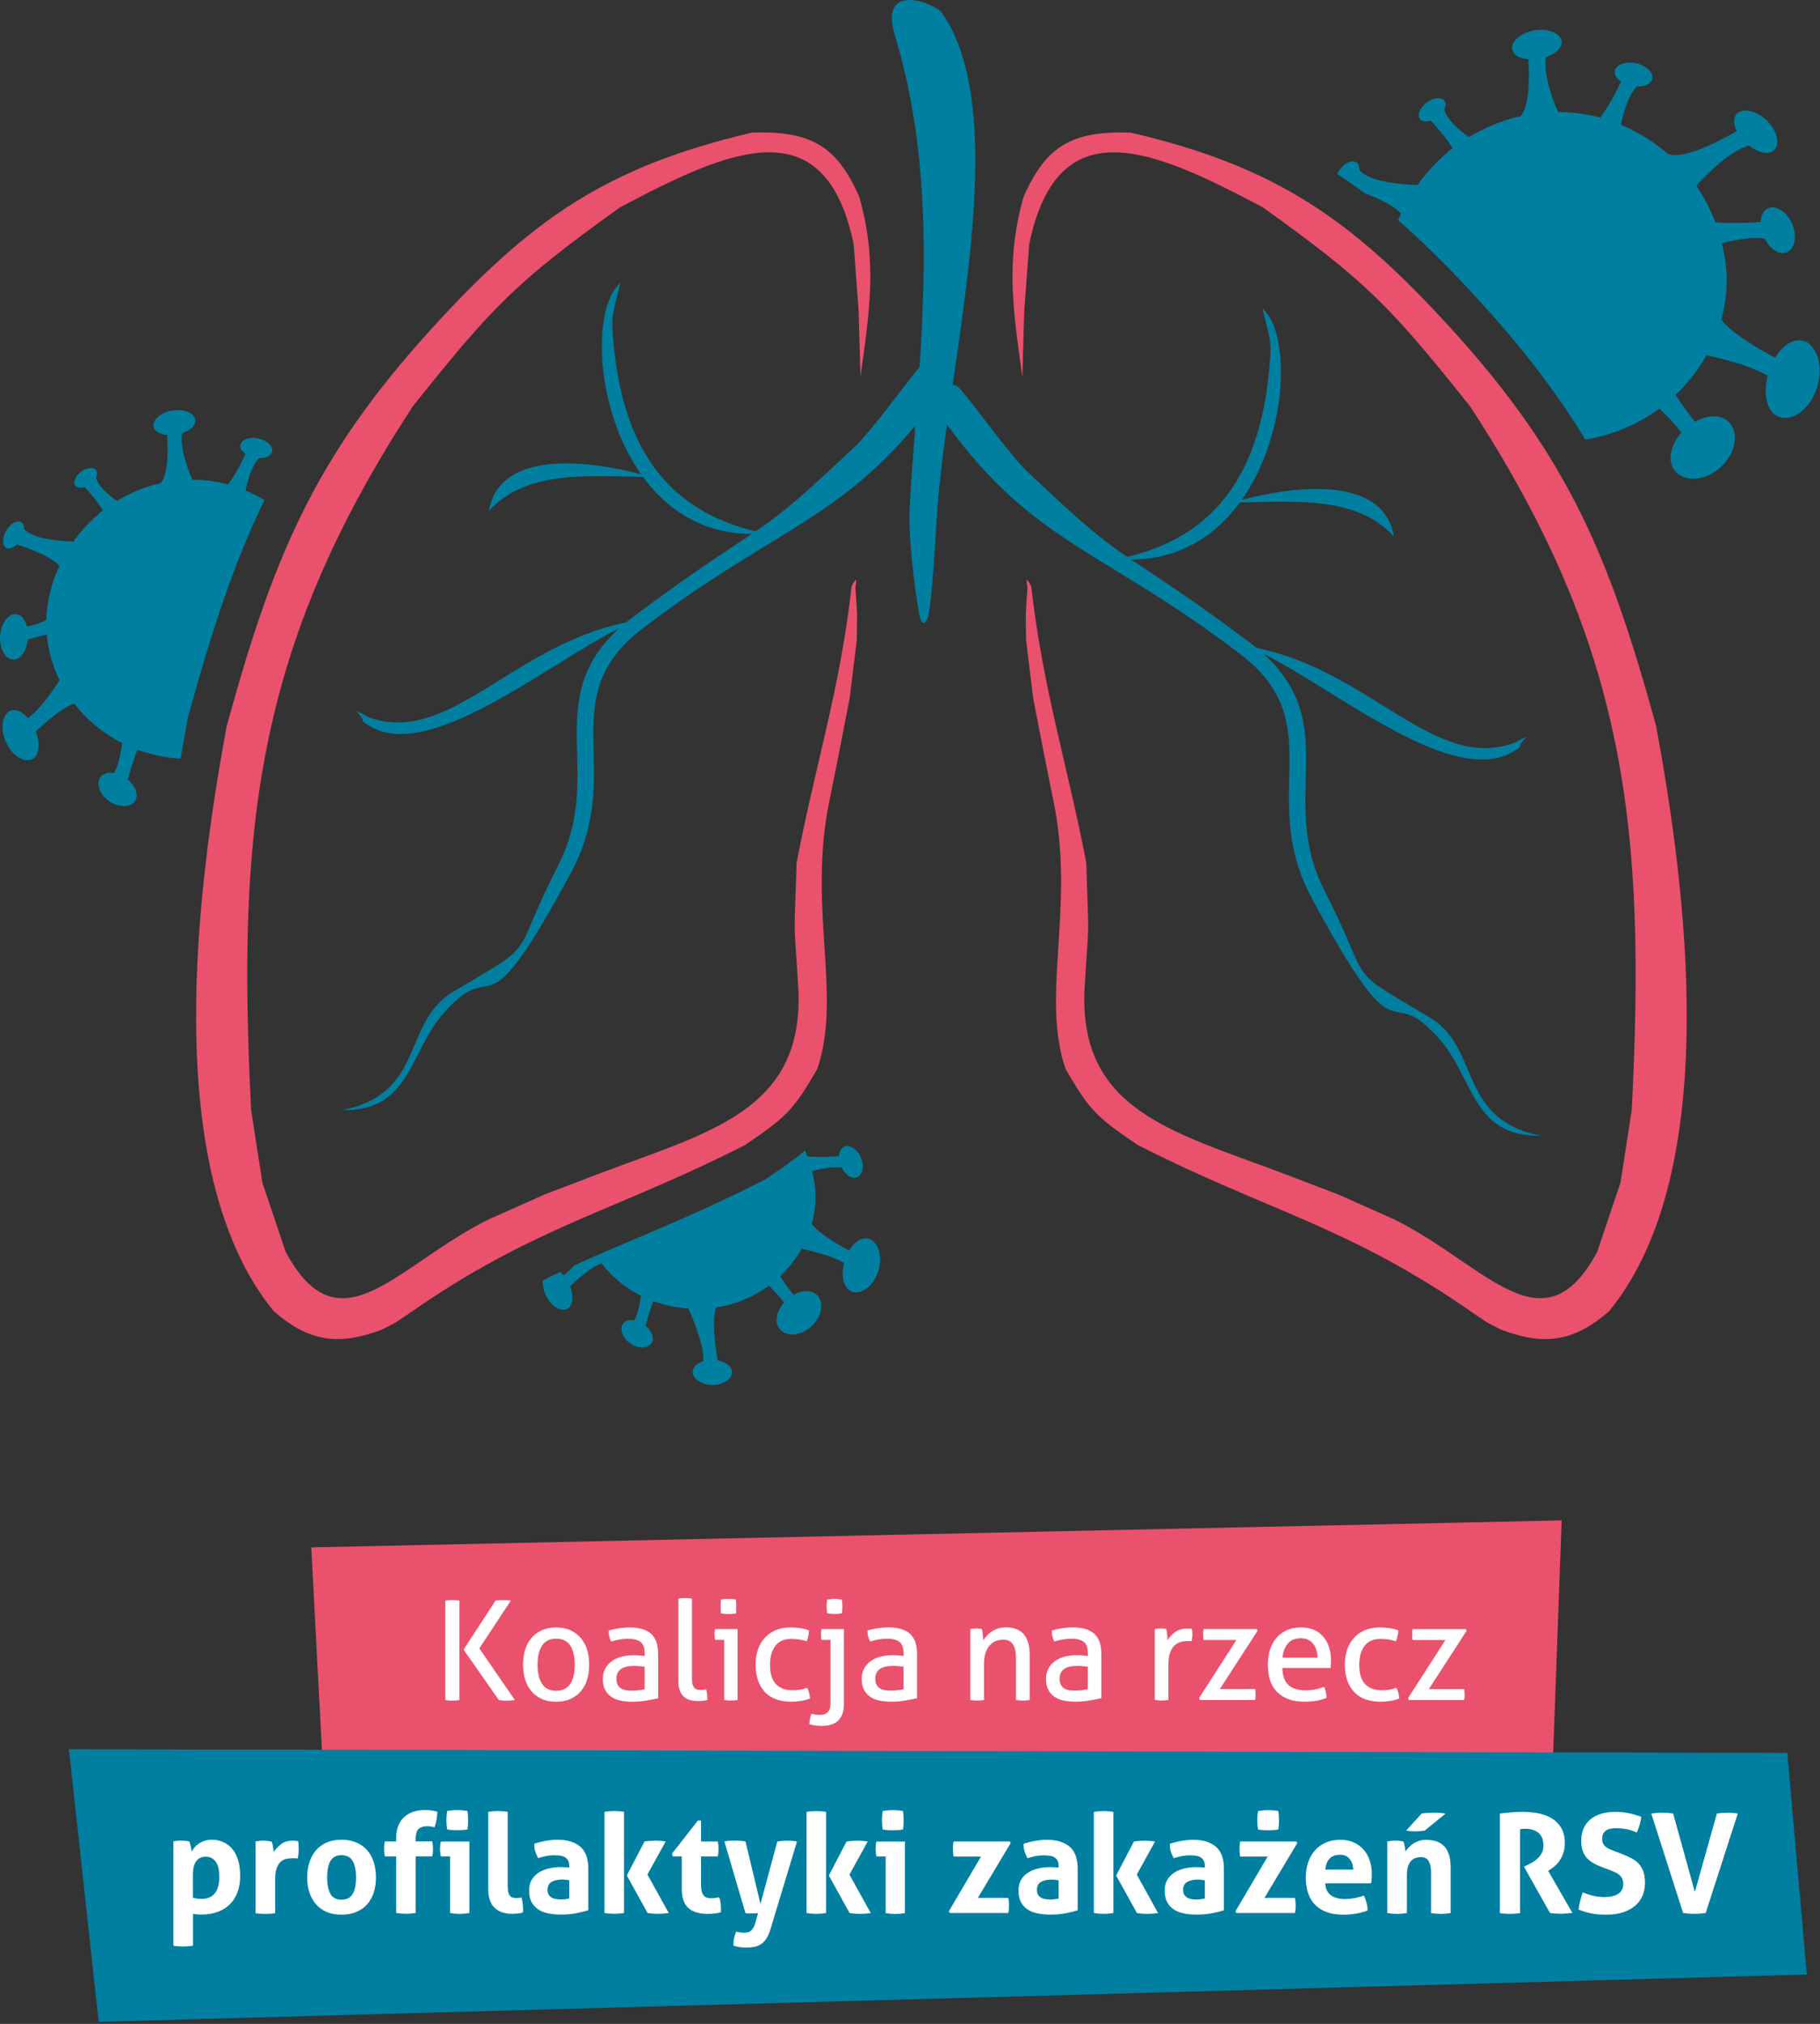 <svg xmlns="http://www.w3.org/2000/svg" width="268" height="298" viewBox="0 0 268 298" fill="none"><rect x="0" y="0" width="268" height="298" fill="#333333" stroke="none"/><g clip-path="url(#clip0_77_1013)"><path fill-rule="evenodd" clip-rule="evenodd" d="M126.701 55.56C128.063 45.599 129.221 38.557 126.543 29.025C123.225 21.464 119.411 19.252 110.751 19.523C89.257 24.549 78.183 32.328 63.497 48.458C46.035 67.635 40.092 82.531 33.389 106.877C29.078 130.207 23.367 172.361 40.318 193.08C45.464 197.504 49.707 198.218 56.184 195.796C58.953 194.366 57.599 195.171 60.255 193.381C78.687 180.493 90.671 178.327 109.766 168.561C115.792 164.438 116.748 163.588 120.336 157.412C123.947 146.917 119.193 134.556 121.856 119.306L123.496 111.128L125.121 102.762L126.167 94.215C126.219 89.069 126.287 91.642 125.956 86.481C126.031 86.037 126.114 85.804 126.069 85.338C125.798 85.601 125.43 86.105 125.392 86.474C123.669 101.566 120.103 112.429 117.297 127.07C116.928 139.867 116.838 133.578 117.575 145.946C118.215 163.393 104.74 166.605 88.67 172.639L80.229 175.859L71.976 179.538C58.524 186.151 50.045 199.166 42.071 184.33L38.632 174.129L36.977 163.408C34.908 122.277 37.519 95.419 60.796 59.818C72.405 45.283 75.858 41.574 91.326 30.515C107.178 22.141 121.48 15.521 125.708 35.969L126.43 45.682L126.716 55.553H126.701V55.56Z" fill="#EA516D"/><path fill-rule="evenodd" clip-rule="evenodd" d="M138.746 1.949C146.698 13.497 143.185 36.646 140.273 56.711C140.642 56.674 141.063 56.869 141.507 57.403C144.456 60.939 148.835 67.161 151.483 69.644C158.149 75.911 161.391 78.883 165.973 82.005C180.726 78.499 186.248 67.282 187.084 51.798C187.211 49.391 185.782 45.705 185.978 45.441C186.331 45.87 186.798 46.457 187.046 46.908L187.008 46.81C189.957 51.934 189.04 64.829 182.848 73.601C189.732 71.788 203.643 69.606 205.253 78.98C199.715 72.954 190.71 73.902 182.577 73.977C178.996 78.853 173.737 82.366 166.545 82.388C170.577 85.112 175.55 88.242 183.961 94.554C184.345 94.84 184.706 95.126 185.052 95.412C201.875 98.812 211.369 113.851 223.151 109.307C223.572 108.999 224.226 108.75 224.761 108.465C224.58 108.713 224.181 109.202 223.85 109.623L223.895 109.879C223.7 110.127 223.512 110.3 223.279 110.36C214.612 116.522 197.165 101.836 186.03 96.247C197.707 106.832 188.114 117.613 195.036 131.148C202.439 145.63 197.511 142.079 210.481 149.768C218.117 154.297 214.581 164.852 226.905 167.222C216.741 167.455 217.094 158.728 211.843 152.852C203.808 143.854 206.795 157.6 193.155 132.238C185.06 117.184 196.014 106.539 182.667 96.337C162.663 81.042 152.28 80.154 139.446 62.512C138.806 67.139 138.264 71.51 137.994 75.414C137.708 79.515 137.399 86.271 136.79 90.19C136.526 91.868 135.714 92.432 135.36 90.454C134.653 86.519 133.705 78.822 133.953 74.557C134.179 70.652 134.48 66.68 134.789 62.647C123.263 76.618 113.001 78.491 94.584 92.568C81.237 102.769 92.199 113.415 84.096 128.469C70.456 153.823 73.443 140.085 65.408 149.083C60.164 154.959 60.51 163.686 50.346 163.453C62.669 161.091 59.133 150.528 66.77 145.999C79.74 138.31 74.812 141.861 82.215 127.378C89.137 113.844 79.544 103.055 91.221 92.477C80.086 98.067 62.639 112.76 53.972 106.591C53.739 106.523 53.551 106.35 53.355 106.11L53.401 105.854C53.07 105.433 52.663 104.944 52.49 104.695C53.025 104.981 53.687 105.222 54.1 105.538C65.874 110.082 75.376 95.043 92.199 91.642C92.545 91.356 92.906 91.07 93.29 90.785C101.701 84.472 106.674 81.343 110.706 78.619C103.514 78.604 98.248 75.091 94.674 70.208C86.541 70.133 77.536 69.185 71.999 75.211C73.609 65.837 87.519 68.019 94.403 69.832C88.211 61.06 87.286 48.165 90.243 43.041L90.205 43.139C90.446 42.688 90.92 42.101 91.273 41.672C91.477 41.935 90.04 45.622 90.167 48.029C91.002 63.512 96.532 74.73 111.278 78.236C115.86 75.113 119.102 72.142 125.768 65.875C128.318 63.482 132.464 57.637 135.405 54.04C136.451 38.091 136.707 21.472 131.757 5.123C129.364 -2.776 137.7 0.421 138.746 1.941" fill="#007FA1"/><path fill-rule="evenodd" clip-rule="evenodd" d="M150.55 55.56C149.189 45.599 148.03 38.557 150.708 29.025C154.026 21.464 157.84 19.252 166.5 19.523C187.994 24.549 199.069 32.328 213.754 48.458C231.216 67.635 237.159 82.531 243.863 106.877C248.174 130.207 253.884 172.361 236.934 193.08C231.788 197.504 227.544 198.218 221.067 195.796C218.298 194.366 219.652 195.171 216.997 193.381C198.564 180.493 186.58 178.327 167.485 168.561C161.459 164.438 160.504 163.588 156.915 157.412C153.304 146.917 158.059 134.556 155.395 119.306L153.755 111.128L152.13 102.762L151.092 94.215C151.039 89.069 150.972 91.642 151.303 86.481C151.227 86.037 151.145 85.804 151.19 85.338C151.461 85.601 151.829 86.105 151.867 86.474C153.59 101.566 157.156 112.429 159.962 127.07C160.331 139.867 160.421 133.578 159.684 145.946C159.044 163.393 172.519 166.605 188.588 172.639L197.03 175.859L205.283 179.538C218.735 186.151 227.213 199.166 235.188 184.33L238.626 174.129L240.282 163.408C242.35 122.277 239.74 95.419 216.463 59.818C204.854 45.283 201.401 41.574 185.933 30.515C170.081 22.141 155.779 15.521 151.551 35.969L150.829 45.682L150.543 55.553L150.55 55.56Z" fill="#EA516D"/><path d="M128.604 182.758C127.574 181.855 126.054 182.419 125.031 184.12C123.24 183.172 120.6 181.614 119.531 180.23C120.065 178.304 120.223 176.288 119.953 174.287C119.862 173.647 119.742 173.023 119.591 172.413C121.021 172.045 122.706 171.751 123.963 171.939C124.384 172.767 125.068 173.376 125.731 173.414C126.663 173.467 127.213 172.473 127.002 171.225C126.784 169.976 125.866 168.892 124.918 168.757C124.128 168.644 123.586 169.276 123.556 170.246C122.45 170.322 120.547 170.412 118.914 170.277C118.801 169.976 118.674 169.675 118.546 169.381C117.116 170.615 115.439 171.796 113.061 173.421C112.858 173.549 112.647 173.677 112.422 173.79C105.252 177.454 99.143 180.042 93.327 182.51C90.341 183.774 87.436 185.007 84.517 186.339C84.013 186.918 83.502 187.422 83.005 187.776C82.84 187.58 82.667 187.415 82.486 187.279C81.644 187.678 80.801 188.084 79.951 188.506C79.883 189.251 80.056 190.131 80.485 190.936C81.267 192.425 82.644 193.215 83.562 192.704C84.367 192.252 84.502 190.838 83.946 189.386C85.127 188.257 87.166 186.467 88.588 186.023C90.092 187.964 92.048 189.612 94.388 190.793C94.192 192.155 93.884 193.516 93.418 194.412C92.56 194.261 91.838 194.539 91.597 195.194C91.266 196.097 91.943 197.331 93.117 197.985C94.283 198.64 95.577 198.497 95.998 197.647C96.352 196.939 95.93 195.931 95.058 195.202C95.299 194.291 95.705 192.884 96.201 191.583C97.796 192.17 99.527 192.553 101.377 192.674C102.16 194.434 103.695 198.211 103.567 200.415C102.589 200.716 101.942 201.341 102.002 202.07C102.085 203.094 103.386 203.914 104.913 203.921C106.441 203.929 107.727 203.124 107.795 202.108C107.847 201.258 106.952 200.536 105.681 200.31C105.342 198.361 104.755 194.246 105.485 192.508C108.404 192.057 111.022 190.921 113.204 189.318C114.047 190.101 114.867 190.958 115.454 191.793C114.378 193.02 114.024 194.555 114.694 195.54C115.529 196.766 117.47 196.789 119.042 195.653C120.615 194.517 121.352 192.576 120.697 191.222C120.103 189.995 118.455 189.762 116.845 190.665C116.236 189.89 115.514 188.904 114.874 187.919C116.138 186.723 117.199 185.353 118.034 183.871C119.629 184.202 122.465 184.887 124.286 185.97C123.842 187.723 124.151 189.416 125.151 190.025C126.393 190.778 128.115 189.815 129.026 187.926C129.929 186.046 129.74 183.789 128.604 182.788" fill="#007FA1"/><path d="M38.926 73.616C38.038 73.082 37.113 72.623 36.157 72.224C36.496 70.584 37.113 68.5 38.143 67.44C38.941 67.47 39.648 67.244 39.949 66.785C40.385 66.108 39.783 65.183 38.61 64.731C37.436 64.28 36.09 64.453 35.578 65.107C35.157 65.641 35.428 66.326 36.172 66.83C35.698 67.846 34.683 69.892 33.577 71.329C31.884 70.87 30.116 70.644 28.318 70.637C27.784 69.411 26.415 65.95 26.821 63.776C27.927 63.407 28.724 62.737 28.762 62.015C28.814 61.015 27.513 60.285 25.873 60.39C24.233 60.495 22.788 61.421 22.608 62.444C22.457 63.302 23.307 63.934 24.616 64.046C24.737 65.897 24.835 69.802 23.661 71.149C21.366 71.668 19.192 72.555 17.206 73.767C15.814 72.766 14.332 71.45 14.136 70.276C14.324 69.9 14.354 69.531 14.181 69.275C13.835 68.756 12.872 68.816 12.03 69.396C11.18 69.975 10.743 70.893 11.044 71.434C11.262 71.826 11.819 71.909 12.444 71.698C12.97 72.262 14.294 73.722 15.182 75.151C14.926 75.317 14.686 75.512 14.49 75.723C13.098 76.897 11.864 78.258 10.796 79.755C8.772 79.68 4.679 79.342 3.551 77.867C3.551 77.4 3.408 77.032 3.092 76.874C2.475 76.558 1.49 77.115 0.903 78.138C0.316 79.153 0.316 80.282 0.903 80.658C1.324 80.929 1.941 80.703 2.49 80.162C3.679 80.538 7.448 81.817 8.742 83.306C7.862 85.225 7.245 87.301 6.952 89.506C6.869 90.108 6.831 90.709 6.816 91.311C5.823 91.755 4.815 92.116 3.965 92.244C3.649 91.018 2.889 90.266 2.016 90.446C0.88 90.664 -0.023 92.252 -7.41491e-05 94.027C0.022 95.795 0.948 97.187 2.084 97.112C3.077 97.052 3.912 95.78 4.093 94.163C4.86 93.929 5.868 93.651 6.884 93.44C7.094 95.765 7.741 98.037 8.78 100.151C7.666 101.882 5.778 104.552 4.115 105.741C3.145 104.62 1.986 104.221 1.196 104.853C0.165 105.673 0.083 107.78 1.038 109.593C1.994 111.406 3.671 112.377 4.792 111.752C5.778 111.203 5.943 109.473 5.266 107.705C6.711 106.335 9.201 104.146 10.924 103.597C12.752 105.967 15.152 107.976 18.003 109.412C17.763 111.075 17.386 112.738 16.822 113.829C15.776 113.648 14.889 113.987 14.603 114.784C14.204 115.883 15.024 117.395 16.454 118.192C17.883 118.99 19.455 118.817 19.974 117.778C20.403 116.913 19.892 115.679 18.823 114.799C19.117 113.686 19.613 111.97 20.223 110.375C22.164 111.09 24.278 111.557 26.542 111.707L26.58 111.79C26.904 109.871 27.227 108.036 27.55 106.298C27.603 105.779 27.724 105.275 27.904 104.808C31.237 92.748 34.427 82.915 38.941 73.624" fill="#007FA1"/><path d="M266.531 50.715C265.041 49.413 262.859 50.226 261.385 52.679C258.804 51.309 255.005 49.067 253.463 47.074C254.23 44.298 254.463 41.394 254.072 38.512C253.944 37.587 253.764 36.691 253.553 35.811C255.614 35.277 258.037 34.856 259.857 35.134C260.467 36.33 261.452 37.203 262.408 37.256C263.747 37.331 264.545 35.901 264.236 34.103C263.928 32.305 262.604 30.741 261.234 30.545C260.098 30.387 259.308 31.29 259.271 32.697C257.676 32.809 254.937 32.937 252.59 32.734C251.853 30.801 250.92 28.995 249.784 27.348C250.927 26.076 254.501 22.307 257.518 21.419C258.654 22.314 259.955 22.743 260.813 22.375C262.009 21.863 262.002 20.11 260.828 18.508C259.654 16.898 257.683 15.972 256.374 16.378C255.283 16.717 255.065 17.928 255.75 19.305C253.35 20.682 247.745 23.654 245.631 22.63L245.774 22.826C243.667 20.953 241.267 19.448 238.679 18.372C239.078 16.431 239.808 13.978 241.026 12.722C241.974 12.76 242.81 12.489 243.156 11.955C243.675 11.157 242.96 10.059 241.576 9.525C240.191 8.99 238.604 9.194 238.002 9.976C237.513 10.608 237.829 11.421 238.702 12.007C238.145 13.204 236.941 15.618 235.632 17.319C233.631 16.777 231.547 16.506 229.425 16.499C228.793 15.047 227.176 10.961 227.657 8.396C228.959 7.96 229.907 7.17 229.952 6.32C230.02 5.138 228.477 4.273 226.536 4.401C224.595 4.529 222.895 5.62 222.684 6.831C222.511 7.839 223.512 8.592 225.054 8.72C225.197 10.909 225.31 15.513 223.926 17.101C221.217 17.71 218.652 18.763 216.305 20.193C214.665 19.012 212.919 17.454 212.678 16.07C212.904 15.626 212.934 15.197 212.731 14.881C212.325 14.272 211.181 14.332 210.188 15.024C209.188 15.709 208.668 16.792 209.022 17.432C209.278 17.898 209.932 17.988 210.67 17.74C211.294 18.402 212.859 20.133 213.905 21.818C213.604 22.013 213.318 22.247 213.085 22.495C211.445 23.879 209.985 25.482 208.729 27.257C206.344 27.167 201.514 26.768 200.175 25.03C200.182 24.481 200.001 24.045 199.633 23.857C198.903 23.48 197.744 24.142 197.045 25.346C196.992 25.436 196.947 25.519 196.902 25.61C198.271 26.505 199.603 27.438 200.919 28.431C202.793 29.138 205.245 30.236 206.299 31.455C206.148 31.779 206.013 32.102 205.877 32.433C209.887 35.909 213.844 39.896 218.073 44.538C224.475 51.573 229.418 58.096 233.443 64.724C237.558 64.054 241.252 62.429 244.337 60.157C245.548 61.285 246.729 62.519 247.579 63.723C246.029 65.483 245.518 67.703 246.488 69.125C247.692 70.893 250.483 70.923 252.748 69.29C255.012 67.658 256.073 64.852 255.125 62.903C254.268 61.135 251.898 60.796 249.573 62.098C248.7 60.977 247.647 59.563 246.729 58.148C248.55 56.418 250.077 54.447 251.281 52.31C253.583 52.784 257.661 53.777 260.294 55.334C259.654 57.855 260.098 60.292 261.543 61.173C263.326 62.256 265.816 60.872 267.125 58.148C268.434 55.432 268.156 52.182 266.516 50.745" fill="#007FA1"/><path fill-rule="evenodd" clip-rule="evenodd" d="M229.96 223.866L45.833 227.838L47.6 261.4L228.636 260.076L229.96 223.866Z" fill="#EA516D"/><path fill-rule="evenodd" clip-rule="evenodd" d="M10.149 257.555L263.183 258.104L266.057 290.726L14.535 297.7L10.149 257.555Z" fill="#007FA1"/><path d="M207.344 250.032L212.844 241.478H207.999C207.961 241.237 207.939 240.959 207.939 240.665C207.939 240.372 207.961 240.116 207.999 239.868H215.846L215.951 240.131L210.406 248.708H215.605C215.642 248.979 215.665 249.257 215.665 249.543C215.665 249.829 215.642 250.07 215.605 250.318H207.457L207.352 250.032H207.344ZM205.614 248.505C205.719 248.693 205.817 248.934 205.9 249.219C205.982 249.505 206.028 249.799 206.043 250.092C205.238 250.408 204.327 250.559 203.289 250.559C201.551 250.559 200.242 250.07 199.354 249.084C198.474 248.098 198.03 246.774 198.03 245.104C198.03 244.329 198.136 243.607 198.354 242.945C198.572 242.283 198.895 241.704 199.324 241.215C199.753 240.725 200.287 240.342 200.927 240.056C201.566 239.77 202.304 239.627 203.146 239.627C203.718 239.627 204.222 239.665 204.651 239.732C205.087 239.8 205.501 239.905 205.892 240.056C205.892 240.289 205.862 240.552 205.802 240.861C205.742 241.169 205.659 241.433 205.546 241.666C204.884 241.433 204.117 241.32 203.267 241.32C202.221 241.32 201.438 241.666 200.927 242.358C200.408 243.05 200.152 243.968 200.152 245.112C200.152 246.413 200.445 247.369 201.025 247.971C201.611 248.572 202.409 248.881 203.432 248.881C203.838 248.881 204.214 248.851 204.561 248.798C204.907 248.745 205.26 248.648 205.606 248.512L205.614 248.505ZM194.005 244.081C194.005 243.697 193.953 243.336 193.855 242.99C193.749 242.644 193.607 242.343 193.403 242.08C193.2 241.816 192.952 241.613 192.651 241.455C192.343 241.297 191.981 241.222 191.56 241.222C190.733 241.222 190.093 241.47 189.657 241.974C189.213 242.478 188.95 243.178 188.852 244.073H194.005V244.081ZM188.829 245.586C188.859 246.729 189.153 247.564 189.717 248.091C190.281 248.618 191.109 248.888 192.215 248.888C193.178 248.888 194.096 248.715 194.968 248.377C195.074 248.58 195.164 248.828 195.232 249.122C195.299 249.415 195.337 249.701 195.352 249.987C194.901 250.175 194.412 250.318 193.877 250.416C193.343 250.513 192.749 250.559 192.094 250.559C191.146 250.559 190.326 250.423 189.649 250.16C188.972 249.896 188.408 249.52 187.972 249.039C187.528 248.557 187.204 247.986 187.001 247.331C186.798 246.669 186.693 245.947 186.693 245.164C186.693 244.382 186.79 243.667 186.986 242.998C187.182 242.328 187.483 241.741 187.889 241.245C188.295 240.748 188.807 240.357 189.424 240.063C190.04 239.77 190.77 239.627 191.613 239.627C192.335 239.627 192.967 239.747 193.509 239.996C194.05 240.236 194.509 240.575 194.87 241.004C195.239 241.433 195.517 241.944 195.706 242.531C195.894 243.125 195.991 243.765 195.991 244.457C195.991 244.645 195.991 244.848 195.969 245.059C195.954 245.27 195.939 245.45 195.931 245.601H188.822V245.586H188.829ZM176.566 250.024L182.066 241.47H177.221C177.183 241.23 177.16 240.951 177.16 240.658C177.16 240.364 177.183 240.109 177.221 239.86H185.068L185.173 240.124L179.628 248.7H184.827C184.864 248.971 184.887 249.249 184.887 249.535C184.887 249.821 184.864 250.062 184.827 250.31H176.679L176.574 250.024H176.566ZM170.028 239.86C170.179 239.83 170.322 239.815 170.457 239.8C170.593 239.785 170.735 239.778 170.886 239.778C171.036 239.778 171.187 239.778 171.337 239.8C171.488 239.815 171.623 239.83 171.744 239.86C171.781 240.063 171.826 240.334 171.864 240.665C171.902 240.996 171.924 241.282 171.924 241.508C172.21 241.049 172.586 240.643 173.053 240.304C173.519 239.966 174.121 239.793 174.858 239.793C174.964 239.793 175.076 239.793 175.197 239.8C175.31 239.8 175.407 239.815 175.49 239.83C175.52 239.951 175.535 240.078 175.55 240.214C175.565 240.349 175.573 240.492 175.573 240.643C175.573 240.808 175.573 240.974 175.543 241.154C175.52 241.327 175.498 241.5 175.475 241.666C175.37 241.636 175.257 241.628 175.137 241.628H174.858C174.49 241.628 174.144 241.681 173.813 241.779C173.482 241.884 173.181 242.057 172.917 242.32C172.654 242.576 172.443 242.93 172.285 243.381C172.127 243.833 172.052 244.404 172.052 245.112V250.303C171.902 250.333 171.736 250.348 171.556 250.363C171.375 250.378 171.209 250.386 171.059 250.386C170.909 250.386 170.743 250.386 170.562 250.363C170.382 250.348 170.209 250.325 170.043 250.303V239.853H170.028V239.86ZM160.188 243.426C160.188 242.621 159.985 242.065 159.578 241.756C159.172 241.44 158.578 241.29 157.803 241.29C157.329 241.29 156.885 241.327 156.471 241.403C156.057 241.478 155.651 241.576 155.26 241.696C155.004 241.245 154.876 240.71 154.876 240.086C155.335 239.936 155.847 239.823 156.403 239.74C156.96 239.657 157.494 239.62 158.013 239.62C159.375 239.62 160.406 239.928 161.113 240.545C161.82 241.162 162.174 242.147 162.174 243.509V250.047C161.7 250.152 161.121 250.265 160.443 250.386C159.766 250.498 159.074 250.559 158.367 250.559C157.705 250.559 157.103 250.498 156.561 250.378C156.027 250.258 155.568 250.062 155.2 249.784C154.824 249.513 154.538 249.167 154.335 248.745C154.131 248.324 154.026 247.813 154.026 247.218C154.026 246.624 154.146 246.12 154.38 245.683C154.62 245.24 154.936 244.878 155.35 244.585C155.756 244.292 156.223 244.073 156.757 243.93C157.284 243.788 157.84 243.72 158.427 243.72C158.864 243.72 159.217 243.727 159.496 243.75C159.774 243.772 160.007 243.795 160.195 243.818V243.434L160.188 243.426ZM160.188 245.405C159.985 245.375 159.729 245.352 159.413 245.322C159.097 245.292 158.833 245.285 158.615 245.285C157.773 245.285 157.133 245.443 156.689 245.751C156.245 246.067 156.027 246.541 156.027 247.181C156.027 247.587 156.103 247.91 156.253 248.136C156.403 248.369 156.592 248.542 156.81 248.663C157.035 248.783 157.284 248.858 157.555 248.888C157.825 248.918 158.081 248.926 158.329 248.926C158.645 248.926 158.961 248.911 159.3 248.873C159.631 248.836 159.924 248.791 160.188 248.723V245.405ZM142.891 239.86C143.042 239.83 143.185 239.815 143.328 239.8C143.471 239.785 143.614 239.778 143.764 239.778C143.915 239.778 144.05 239.778 144.185 239.8C144.313 239.815 144.456 239.83 144.599 239.86C144.637 240.063 144.682 240.342 144.72 240.688C144.757 241.034 144.78 241.32 144.78 241.553C144.915 241.32 145.088 241.094 145.299 240.861C145.51 240.628 145.75 240.425 146.021 240.236C146.292 240.056 146.608 239.905 146.962 239.785C147.315 239.672 147.699 239.612 148.12 239.612C149.316 239.612 150.197 239.958 150.768 240.643C151.34 241.327 151.626 242.343 151.626 243.69V250.31C151.476 250.34 151.31 250.355 151.115 250.37C150.926 250.386 150.753 250.393 150.603 250.393C150.452 250.393 150.287 250.393 150.106 250.37C149.926 250.355 149.76 250.333 149.61 250.31V244.239C149.61 243.276 149.459 242.569 149.158 242.11C148.857 241.658 148.384 241.425 147.729 241.425C147.345 241.425 146.992 241.493 146.646 241.628C146.307 241.764 146.006 241.974 145.75 242.26C145.495 242.546 145.284 242.915 145.126 243.374C144.968 243.825 144.893 244.374 144.893 245.014V250.31C144.742 250.34 144.577 250.355 144.396 250.37C144.216 250.386 144.05 250.393 143.9 250.393C143.749 250.393 143.584 250.393 143.388 250.37C143.2 250.355 143.027 250.333 142.876 250.31V239.86H142.891ZM133.051 243.426C133.051 242.621 132.848 242.065 132.441 241.756C132.035 241.44 131.441 241.29 130.666 241.29C130.192 241.29 129.748 241.327 129.334 241.403C128.921 241.478 128.514 241.576 128.123 241.696C127.867 241.245 127.739 240.71 127.739 240.086C128.198 239.936 128.71 239.823 129.267 239.74C129.823 239.657 130.358 239.62 130.877 239.62C132.238 239.62 133.269 239.928 133.976 240.545C134.683 241.162 135.037 242.147 135.037 243.509V250.047C134.563 250.152 133.984 250.265 133.307 250.386C132.63 250.498 131.937 250.559 131.23 250.559C130.568 250.559 129.966 250.498 129.425 250.378C128.89 250.258 128.432 250.062 128.063 249.784C127.687 249.513 127.401 249.167 127.198 248.745C126.995 248.324 126.889 247.813 126.889 247.218C126.889 246.624 127.01 246.12 127.243 245.683C127.484 245.24 127.8 244.878 128.213 244.585C128.62 244.292 129.086 244.073 129.62 243.93C130.147 243.788 130.704 243.72 131.29 243.72C131.727 243.72 132.08 243.727 132.359 243.75C132.637 243.772 132.87 243.795 133.058 243.818V243.434L133.051 243.426ZM133.051 245.405C132.848 245.375 132.592 245.352 132.276 245.322C131.96 245.292 131.697 245.285 131.478 245.285C130.636 245.285 129.996 245.443 129.553 245.751C129.109 246.067 128.89 246.541 128.89 247.181C128.89 247.587 128.966 247.91 129.116 248.136C129.267 248.369 129.455 248.542 129.673 248.663C129.899 248.783 130.147 248.858 130.418 248.888C130.689 248.918 130.944 248.926 131.193 248.926C131.509 248.926 131.825 248.911 132.163 248.873C132.494 248.836 132.788 248.791 133.051 248.723V245.405ZM121.803 237.543C121.773 237.355 121.758 237.174 121.743 237.001C121.728 236.828 121.721 236.67 121.721 236.52C121.721 236.369 121.721 236.211 121.743 236.038C121.758 235.865 121.781 235.692 121.803 235.519C121.976 235.489 122.172 235.467 122.375 235.452C122.578 235.429 122.759 235.422 122.902 235.422C123.045 235.422 123.225 235.429 123.421 235.452C123.617 235.474 123.797 235.497 123.963 235.519C123.993 235.692 124.008 235.865 124.023 236.038C124.038 236.211 124.045 236.369 124.045 236.52C124.045 236.67 124.045 236.828 124.023 237.001C124.008 237.174 123.993 237.347 123.963 237.543C123.797 237.573 123.617 237.596 123.421 237.611C123.225 237.633 123.052 237.641 122.902 237.641C122.751 237.641 122.578 237.633 122.375 237.611C122.172 237.588 121.984 237.566 121.803 237.543ZM122.292 241.455H120.968C120.938 241.35 120.923 241.222 120.908 241.079C120.893 240.936 120.886 240.801 120.886 240.658C120.886 240.515 120.886 240.379 120.908 240.236C120.923 240.094 120.946 239.966 120.968 239.86H124.271V250.905C124.271 251.514 124.188 252.026 124.023 252.432C123.857 252.838 123.632 253.169 123.338 253.417C123.045 253.666 122.706 253.846 122.308 253.959C121.916 254.064 121.487 254.125 121.021 254.125C120.291 254.125 119.667 254.034 119.17 253.861C119.185 253.606 119.215 253.335 119.276 253.064C119.328 252.793 119.403 252.545 119.501 252.334C119.825 252.439 120.208 252.5 120.645 252.5C120.818 252.5 121.006 252.485 121.194 252.462C121.382 252.432 121.563 252.364 121.721 252.251C121.886 252.138 122.022 251.965 122.127 251.732C122.232 251.499 122.292 251.183 122.292 250.777V241.463V241.455ZM118.847 248.505C118.952 248.693 119.05 248.934 119.133 249.219C119.215 249.505 119.261 249.799 119.276 250.092C118.471 250.408 117.56 250.559 116.522 250.559C114.784 250.559 113.475 250.07 112.587 249.084C111.707 248.098 111.263 246.774 111.263 245.104C111.263 244.329 111.369 243.607 111.587 242.945C111.805 242.283 112.128 241.704 112.557 241.215C112.986 240.725 113.52 240.342 114.16 240.056C114.799 239.77 115.536 239.627 116.379 239.627C116.951 239.627 117.455 239.665 117.884 239.732C118.32 239.8 118.734 239.905 119.125 240.056C119.125 240.289 119.095 240.552 119.035 240.861C118.975 241.169 118.892 241.433 118.779 241.666C118.117 241.433 117.35 241.32 116.499 241.32C115.454 241.32 114.671 241.666 114.16 242.358C113.641 243.05 113.385 243.968 113.385 245.112C113.385 246.413 113.678 247.369 114.257 247.971C114.844 248.572 115.642 248.881 116.665 248.881C117.071 248.881 117.447 248.851 117.793 248.798C118.14 248.745 118.493 248.648 118.839 248.512L118.847 248.505ZM106.177 237.566C106.147 237.4 106.132 237.227 106.125 237.039C106.125 236.851 106.125 236.678 106.125 236.527C106.125 236.377 106.125 236.211 106.125 236.016C106.125 235.828 106.147 235.655 106.177 235.504C106.35 235.474 106.546 235.459 106.749 235.444C106.952 235.429 107.133 235.422 107.276 235.422C107.419 235.422 107.599 235.422 107.802 235.444C108.006 235.459 108.186 235.482 108.352 235.504C108.382 235.655 108.397 235.82 108.404 236.016C108.404 236.204 108.404 236.377 108.404 236.527C108.404 236.678 108.404 236.843 108.404 237.039C108.404 237.227 108.382 237.408 108.352 237.566C108.186 237.596 108.006 237.611 107.81 237.626C107.614 237.641 107.441 237.648 107.291 237.648C107.125 237.648 106.945 237.648 106.742 237.626C106.539 237.611 106.35 237.588 106.17 237.566H106.177ZM106.629 241.455H105.305C105.275 241.35 105.26 241.222 105.244 241.079C105.229 240.936 105.222 240.801 105.222 240.658C105.222 240.515 105.222 240.379 105.244 240.236C105.26 240.094 105.282 239.966 105.305 239.86H108.607V250.31C108.457 250.34 108.291 250.355 108.111 250.37C107.93 250.386 107.765 250.393 107.614 250.393C107.479 250.393 107.321 250.393 107.133 250.37C106.952 250.355 106.787 250.333 106.636 250.31V241.448L106.629 241.455ZM99.903 235.384C100.053 235.354 100.219 235.339 100.399 235.324C100.58 235.309 100.746 235.301 100.896 235.301C101.046 235.301 101.212 235.301 101.393 235.324C101.573 235.339 101.739 235.361 101.889 235.384V247.158C101.889 247.542 101.919 247.835 101.994 248.053C102.062 248.271 102.152 248.437 102.273 248.55C102.393 248.663 102.521 248.738 102.679 248.776C102.837 248.806 103.003 248.828 103.176 248.828C103.296 248.828 103.439 248.828 103.589 248.806C103.747 248.791 103.875 248.768 103.988 248.745C104.108 249.219 104.169 249.739 104.169 250.295C103.981 250.363 103.747 250.408 103.476 250.431C103.206 250.453 102.95 250.461 102.724 250.461C102.333 250.461 101.964 250.416 101.626 250.318C101.287 250.22 100.986 250.07 100.73 249.851C100.475 249.633 100.272 249.34 100.121 248.979C99.971 248.61 99.895 248.159 99.895 247.617V235.391L99.903 235.384ZM94.93 243.434C94.93 242.629 94.727 242.072 94.32 241.764C93.914 241.448 93.32 241.297 92.545 241.297C92.071 241.297 91.627 241.335 91.213 241.41C90.8 241.485 90.393 241.583 90.002 241.704C89.746 241.252 89.618 240.718 89.618 240.094C90.077 239.943 90.589 239.83 91.146 239.747C91.702 239.665 92.237 239.627 92.756 239.627C94.117 239.627 95.148 239.936 95.855 240.552C96.562 241.169 96.916 242.155 96.916 243.517V250.054C96.442 250.16 95.863 250.273 95.186 250.393C94.509 250.506 93.817 250.566 93.109 250.566C92.447 250.566 91.845 250.506 91.304 250.386C90.769 250.265 90.311 250.07 89.942 249.791C89.566 249.52 89.28 249.174 89.077 248.753C88.874 248.332 88.768 247.82 88.768 247.226C88.768 246.631 88.889 246.127 89.122 245.691C89.363 245.247 89.679 244.886 90.092 244.592C90.499 244.299 90.965 244.081 91.499 243.938C92.026 243.795 92.583 243.727 93.169 243.727C93.606 243.727 93.959 243.735 94.238 243.757C94.516 243.78 94.749 243.803 94.938 243.825V243.441L94.93 243.434ZM94.93 245.413C94.727 245.382 94.471 245.36 94.155 245.33C93.839 245.3 93.576 245.292 93.358 245.292C92.515 245.292 91.875 245.45 91.432 245.759C90.988 246.075 90.769 246.549 90.769 247.188C90.769 247.594 90.845 247.918 90.995 248.144C91.146 248.377 91.334 248.55 91.552 248.67C91.778 248.791 92.026 248.866 92.297 248.896C92.568 248.926 92.823 248.934 93.072 248.934C93.388 248.934 93.704 248.918 94.042 248.881C94.373 248.843 94.667 248.798 94.93 248.73V245.413ZM81.892 248.956C82.832 248.956 83.525 248.618 83.968 247.94C84.42 247.263 84.638 246.315 84.638 245.112C84.638 243.908 84.412 242.96 83.968 242.29C83.517 241.621 82.825 241.282 81.892 241.282C80.959 241.282 80.267 241.621 79.823 242.29C79.379 242.96 79.161 243.9 79.161 245.112C79.161 246.323 79.379 247.263 79.823 247.94C80.267 248.618 80.951 248.956 81.892 248.956ZM81.892 250.566C81.079 250.566 80.365 250.431 79.755 250.145C79.146 249.866 78.634 249.483 78.228 248.994C77.822 248.505 77.521 247.925 77.318 247.263C77.122 246.601 77.024 245.879 77.024 245.104C77.024 244.329 77.122 243.607 77.318 242.945C77.513 242.283 77.814 241.704 78.228 241.215C78.634 240.725 79.146 240.342 79.755 240.056C80.365 239.77 81.079 239.627 81.892 239.627C82.704 239.627 83.419 239.77 84.029 240.056C84.638 240.342 85.15 240.725 85.556 241.215C85.962 241.704 86.263 242.283 86.466 242.945C86.662 243.607 86.76 244.329 86.76 245.104C86.76 245.879 86.662 246.601 86.466 247.263C86.27 247.925 85.97 248.505 85.556 248.994C85.15 249.483 84.638 249.866 84.029 250.145C83.419 250.423 82.704 250.566 81.892 250.566ZM65.574 235.677C65.739 235.647 65.905 235.632 66.085 235.617C66.258 235.602 66.439 235.595 66.612 235.595C66.785 235.595 66.966 235.595 67.139 235.617C67.312 235.632 67.485 235.647 67.65 235.677V250.325C67.485 250.355 67.319 250.37 67.139 250.386C66.966 250.401 66.785 250.408 66.612 250.408C66.424 250.408 66.236 250.408 66.063 250.386C65.89 250.37 65.724 250.348 65.574 250.325V235.677ZM68.26 242.892L72.969 235.677C73.157 235.647 73.345 235.632 73.526 235.617C73.707 235.602 73.872 235.595 74.022 235.595C74.195 235.595 74.391 235.595 74.594 235.617C74.797 235.632 75.008 235.647 75.226 235.677L70.584 242.704L75.821 250.325C75.602 250.355 75.392 250.37 75.181 250.386C74.97 250.401 74.767 250.408 74.579 250.408C74.414 250.408 74.241 250.408 74.053 250.386C73.865 250.37 73.669 250.348 73.458 250.325L68.267 242.892H68.26Z" fill="white"/><path d="M243.148 267.027C243.381 266.997 243.645 266.975 243.946 266.944C244.246 266.914 244.51 266.907 244.743 266.907C245.262 266.907 245.804 266.944 246.376 267.027L249.573 278.576L252.816 267.027C253.086 266.99 253.35 266.959 253.598 266.944C253.846 266.929 254.102 266.922 254.365 266.922C254.606 266.922 254.854 266.922 255.11 266.944C255.358 266.959 255.622 266.982 255.893 267.027L251.168 281.675C250.882 281.713 250.611 281.743 250.34 281.765C250.077 281.788 249.791 281.796 249.498 281.796C249.227 281.796 248.964 281.788 248.7 281.765C248.445 281.743 248.159 281.713 247.843 281.675L243.156 267.027H243.148ZM235.835 274.889C235.376 274.716 234.963 274.52 234.594 274.31C234.225 274.099 233.917 273.851 233.654 273.557C233.398 273.264 233.195 272.918 233.052 272.512C232.909 272.105 232.841 271.616 232.841 271.045C232.841 270.353 232.961 269.743 233.195 269.209C233.435 268.682 233.766 268.231 234.203 267.877C234.639 267.516 235.158 267.245 235.768 267.065C236.377 266.884 237.062 266.786 237.829 266.786C238.521 266.786 239.168 266.847 239.778 266.967C240.379 267.087 241.019 267.268 241.681 267.494C241.598 268.284 241.38 269.059 241.026 269.818C240.823 269.736 240.613 269.653 240.402 269.578C240.191 269.495 239.966 269.427 239.732 269.374C239.492 269.322 239.228 269.277 238.927 269.239C238.626 269.209 238.288 269.186 237.912 269.186C237.679 269.186 237.445 269.209 237.212 269.247C236.971 269.284 236.761 269.359 236.573 269.472C236.385 269.578 236.227 269.743 236.106 269.954C235.986 270.164 235.926 270.443 235.926 270.781C235.926 271.052 235.971 271.278 236.069 271.466C236.166 271.647 236.294 271.805 236.452 271.932C236.618 272.06 236.798 272.173 237.001 272.256C237.205 272.346 237.408 272.429 237.611 272.512L238.83 272.978C239.349 273.181 239.815 273.392 240.237 273.61C240.658 273.828 241.011 274.099 241.305 274.415C241.598 274.731 241.824 275.122 241.989 275.574C242.155 276.025 242.23 276.589 242.23 277.251C242.23 277.914 242.102 278.576 241.854 279.147C241.606 279.719 241.237 280.208 240.763 280.614C240.289 281.021 239.702 281.344 239.003 281.57C238.303 281.803 237.498 281.916 236.588 281.916C236.136 281.916 235.738 281.901 235.384 281.878C235.03 281.848 234.692 281.811 234.376 281.743C234.06 281.683 233.744 281.607 233.428 281.51C233.112 281.412 232.788 281.299 232.45 281.164C232.487 280.772 232.563 280.359 232.675 279.93C232.781 279.501 232.916 279.072 233.059 278.636C233.631 278.869 234.165 279.042 234.669 279.155C235.173 279.268 235.707 279.328 236.279 279.328C237.137 279.328 237.806 279.17 238.295 278.846C238.784 278.53 239.025 278.041 239.025 277.387C239.025 277.063 238.965 276.793 238.852 276.574C238.739 276.356 238.589 276.176 238.401 276.025C238.22 275.875 238.01 275.747 237.776 275.649C237.543 275.544 237.31 275.446 237.062 275.356L235.82 274.889H235.835ZM220.864 267.027C221.458 266.959 222.022 266.899 222.542 266.854C223.061 266.809 223.647 266.786 224.287 266.786C225.032 266.786 225.769 266.854 226.499 266.99C227.229 267.125 227.883 267.366 228.462 267.712C229.049 268.058 229.516 268.524 229.877 269.119C230.238 269.713 230.418 270.458 230.418 271.368C230.418 271.91 230.351 272.391 230.215 272.805C230.08 273.219 229.907 273.58 229.696 273.896C229.486 274.212 229.26 274.475 229.012 274.701C228.771 274.927 228.538 275.107 228.319 275.243L227.973 275.468L231.539 281.66C231.269 281.69 230.983 281.713 230.682 281.743C230.381 281.773 230.08 281.781 229.764 281.781C229.245 281.781 228.741 281.743 228.237 281.66L224.407 274.859L224.896 274.618C225.084 274.52 225.318 274.4 225.588 274.25C225.859 274.099 226.123 273.911 226.371 273.693C226.619 273.467 226.837 273.196 227.01 272.88C227.183 272.564 227.274 272.181 227.274 271.752C227.274 270.894 227.025 270.27 226.544 269.871C226.055 269.472 225.423 269.269 224.648 269.269C224.347 269.269 224.076 269.292 223.836 269.329V281.698C223.587 281.728 223.347 281.75 223.106 281.765C222.857 281.788 222.624 281.796 222.391 281.796C222.158 281.796 221.917 281.796 221.661 281.773C221.405 281.758 221.142 281.735 220.864 281.69V267.027ZM209.353 267.027C209.895 266.944 210.504 266.907 211.189 266.907C211.542 266.907 211.843 266.914 212.092 266.937C212.34 266.959 212.603 266.99 212.874 267.027L209.797 269.532C209.624 269.563 209.413 269.585 209.165 269.615C208.924 269.645 208.661 269.653 208.39 269.653C207.954 269.653 207.517 269.615 207.066 269.532L209.346 267.027H209.353ZM204.282 271.142C204.47 271.105 204.666 271.075 204.854 271.052C205.042 271.03 205.253 271.022 205.486 271.022C205.719 271.022 205.922 271.03 206.095 271.052C206.268 271.075 206.457 271.105 206.645 271.142C206.682 271.21 206.72 271.308 206.757 271.436C206.795 271.564 206.825 271.699 206.848 271.842C206.878 271.985 206.9 272.121 206.915 272.263C206.938 272.399 206.953 272.512 206.968 272.61C207.104 272.406 207.269 272.203 207.457 272C207.645 271.797 207.871 271.616 208.119 271.451C208.367 271.285 208.653 271.158 208.962 271.052C209.278 270.947 209.624 270.902 210 270.902C211.196 270.902 212.092 271.225 212.701 271.88C213.303 272.534 213.611 273.557 213.611 274.957V281.683C213.122 281.765 212.641 281.803 212.167 281.803C211.693 281.803 211.211 281.765 210.722 281.683V275.732C210.722 275.002 210.609 274.438 210.384 274.039C210.158 273.648 209.767 273.445 209.21 273.445C208.977 273.445 208.744 273.482 208.495 273.55C208.255 273.618 208.029 273.753 207.833 273.949C207.638 274.144 207.48 274.423 207.352 274.776C207.231 275.13 207.171 275.589 207.171 276.161V281.683C206.682 281.765 206.201 281.803 205.727 281.803C205.253 281.803 204.771 281.765 204.282 281.683V271.15V271.142ZM199.272 275.28C199.242 274.626 199.061 274.099 198.73 273.7C198.399 273.302 197.933 273.099 197.331 273.099C196.654 273.099 196.134 273.287 195.781 273.67C195.427 274.054 195.217 274.588 195.149 275.28H199.272ZM195.134 277.297C195.187 278.109 195.472 278.703 195.992 279.072C196.511 279.441 197.188 279.621 198.03 279.621C198.489 279.621 198.963 279.576 199.445 279.486C199.926 279.396 200.385 279.275 200.822 279.11C200.972 279.381 201.1 279.704 201.205 280.088C201.311 280.471 201.378 280.878 201.386 281.307C200.325 281.713 199.129 281.916 197.797 281.916C196.819 281.916 195.984 281.781 195.284 281.51C194.585 281.239 194.013 280.863 193.577 280.381C193.133 279.9 192.809 279.328 192.598 278.658C192.388 277.996 192.282 277.266 192.282 276.477C192.282 275.687 192.388 274.972 192.606 274.295C192.824 273.618 193.148 273.023 193.577 272.519C194.005 272.015 194.532 271.616 195.164 271.331C195.796 271.037 196.533 270.894 197.376 270.894C198.106 270.894 198.76 271.022 199.332 271.278C199.904 271.534 200.385 271.887 200.791 272.339C201.19 272.79 201.491 273.317 201.694 273.941C201.897 274.558 202.003 275.22 202.003 275.927C202.003 276.183 201.995 276.439 201.973 276.695C201.95 276.943 201.927 277.146 201.897 277.297H195.134ZM185.256 269.374C185.173 268.916 185.135 268.457 185.135 268.013C185.135 267.569 185.173 267.125 185.256 266.651C185.489 266.613 185.737 266.583 186 266.561C186.264 266.538 186.505 266.531 186.723 266.531C186.956 266.531 187.204 266.538 187.475 266.561C187.746 266.583 188.002 266.613 188.227 266.651C188.265 266.884 188.295 267.11 188.31 267.336C188.325 267.561 188.333 267.787 188.333 268.02C188.333 268.238 188.333 268.464 188.31 268.69C188.295 268.923 188.273 269.149 188.227 269.382C187.994 269.42 187.746 269.45 187.483 269.465C187.219 269.48 186.971 269.487 186.738 269.487C186.52 269.487 186.279 269.487 186.008 269.465C185.737 269.45 185.481 269.427 185.256 269.382V269.374ZM181.915 281.434L186.663 273.369H182.63C182.592 273.166 182.562 272.971 182.547 272.775C182.532 272.587 182.525 272.391 182.525 272.203C182.525 272.03 182.525 271.857 182.547 271.684C182.562 271.511 182.585 271.338 182.63 271.142H190.921L191.026 271.383L186.196 279.448H190.68C190.718 279.651 190.748 279.847 190.763 280.043C190.778 280.231 190.785 280.426 190.785 280.614C190.785 280.787 190.785 280.96 190.763 281.134C190.748 281.307 190.725 281.48 190.68 281.675H182.081L181.915 281.434ZM177.416 274.754C177.416 274.43 177.364 274.159 177.251 273.956C177.145 273.753 176.995 273.595 176.799 273.475C176.611 273.362 176.378 273.279 176.1 273.241C175.821 273.204 175.513 273.181 175.174 273.181C174.445 273.181 173.662 273.324 172.835 273.61C172.646 273.257 172.504 272.926 172.406 272.61C172.308 272.301 172.263 271.925 172.263 271.489C172.857 271.285 173.459 271.135 174.053 271.037C174.648 270.939 175.204 270.894 175.724 270.894C177.138 270.894 178.236 271.233 179.034 271.91C179.831 272.587 180.223 273.678 180.223 275.167V281.276C179.749 281.427 179.169 281.57 178.492 281.705C177.815 281.841 177.048 281.908 176.19 281.908C175.498 281.908 174.866 281.848 174.287 281.728C173.707 281.607 173.211 281.404 172.797 281.118C172.383 280.833 172.067 280.464 171.841 280.02C171.616 279.569 171.503 279.019 171.503 278.372C171.503 277.725 171.646 277.176 171.924 276.732C172.203 276.288 172.564 275.935 173.008 275.672C173.451 275.408 173.94 275.22 174.482 275.1C175.024 274.987 175.566 274.927 176.115 274.927C176.506 274.927 176.942 274.949 177.416 274.987V274.746V274.754ZM177.416 276.853C177.251 276.823 177.078 276.8 176.89 276.785C176.702 276.762 176.529 276.755 176.378 276.755C175.716 276.755 175.189 276.875 174.798 277.108C174.414 277.349 174.219 277.733 174.219 278.26C174.219 278.613 174.294 278.884 174.445 279.072C174.595 279.26 174.776 279.403 174.986 279.493C175.197 279.584 175.423 279.636 175.656 279.659C175.897 279.682 176.1 279.689 176.28 279.689C176.483 279.689 176.687 279.674 176.89 279.636C177.093 279.599 177.273 279.569 177.416 279.546V276.86V276.853ZM164.356 276.161L166.966 271.15C167.493 271.067 168.035 271.03 168.576 271.03C169.118 271.03 169.592 271.067 170.081 271.15L167.395 276.018L170.532 281.683C169.976 281.765 169.442 281.803 168.922 281.803C168.448 281.803 167.944 281.765 167.418 281.683L164.363 276.161H164.356ZM161.076 266.786C161.534 266.704 162.016 266.666 162.505 266.666C162.994 266.666 163.475 266.704 163.949 266.786V281.675C163.475 281.758 162.994 281.796 162.505 281.796C162.016 281.796 161.542 281.758 161.076 281.675V266.786ZM155.884 274.754C155.884 274.43 155.832 274.159 155.719 273.956C155.614 273.753 155.463 273.595 155.267 273.475C155.079 273.362 154.846 273.279 154.568 273.241C154.289 273.204 153.981 273.181 153.642 273.181C152.913 273.181 152.13 273.324 151.303 273.61C151.115 273.257 150.972 272.926 150.874 272.61C150.776 272.301 150.731 271.925 150.731 271.489C151.325 271.285 151.927 271.135 152.521 271.037C153.116 270.939 153.673 270.894 154.192 270.894C155.606 270.894 156.704 271.233 157.502 271.91C158.299 272.587 158.691 273.678 158.691 275.167V281.276C158.217 281.427 157.637 281.57 156.96 281.705C156.283 281.841 155.516 281.908 154.658 281.908C153.966 281.908 153.334 281.848 152.755 281.728C152.175 281.607 151.679 281.404 151.265 281.118C150.851 280.833 150.535 280.464 150.31 280.02C150.084 279.569 149.971 279.019 149.971 278.372C149.971 277.725 150.114 277.176 150.392 276.732C150.671 276.288 151.032 275.935 151.476 275.672C151.92 275.408 152.409 275.22 152.95 275.1C153.492 274.987 154.034 274.927 154.583 274.927C154.974 274.927 155.41 274.949 155.884 274.987V274.746V274.754ZM155.884 276.853C155.719 276.823 155.546 276.8 155.358 276.785C155.17 276.762 154.997 276.755 154.846 276.755C154.184 276.755 153.657 276.875 153.266 277.108C152.883 277.349 152.687 277.733 152.687 278.26C152.687 278.613 152.762 278.884 152.913 279.072C153.063 279.26 153.244 279.403 153.454 279.493C153.665 279.584 153.891 279.636 154.124 279.659C154.365 279.682 154.568 279.689 154.748 279.689C154.952 279.689 155.155 279.674 155.358 279.636C155.561 279.599 155.741 279.569 155.884 279.546V276.86V276.853ZM139.709 281.434L144.456 273.369H140.424C140.386 273.166 140.356 272.971 140.341 272.775C140.326 272.587 140.319 272.391 140.319 272.203C140.319 272.03 140.319 271.857 140.341 271.684C140.356 271.511 140.379 271.338 140.424 271.142H148.715L148.82 271.383L143.99 279.448H148.474C148.511 279.651 148.542 279.847 148.557 280.043C148.572 280.231 148.579 280.426 148.579 280.614C148.579 280.787 148.579 280.96 148.557 281.134C148.542 281.307 148.519 281.48 148.474 281.675H139.875L139.709 281.434ZM129.989 269.374C129.906 268.916 129.869 268.457 129.869 268.013C129.869 267.569 129.906 267.125 129.989 266.651C130.222 266.613 130.47 266.583 130.734 266.561C130.997 266.538 131.238 266.531 131.456 266.531C131.689 266.531 131.937 266.538 132.208 266.561C132.479 266.583 132.735 266.613 132.961 266.651C132.998 266.884 133.028 267.11 133.043 267.336C133.058 267.561 133.066 267.787 133.066 268.02C133.066 268.238 133.066 268.464 133.043 268.69C133.028 268.923 133.006 269.149 132.961 269.382C132.727 269.42 132.479 269.45 132.216 269.465C131.953 269.48 131.704 269.487 131.471 269.487C131.253 269.487 131.012 269.487 130.741 269.465C130.47 269.45 130.215 269.427 129.989 269.382V269.374ZM130.418 273.347H129.056C129.018 273.174 128.988 272.986 128.966 272.79C128.943 272.594 128.936 272.406 128.936 272.233C128.936 271.865 128.973 271.504 129.056 271.158H133.254V281.69C132.765 281.773 132.291 281.811 131.825 281.811C131.358 281.811 130.907 281.773 130.418 281.69V273.354V273.347ZM122.044 276.161L124.655 271.15C125.182 271.067 125.723 271.03 126.265 271.03C126.807 271.03 127.281 271.067 127.77 271.15L125.084 276.018L128.221 281.683C127.664 281.765 127.13 281.803 126.611 281.803C126.137 281.803 125.633 281.765 125.106 281.683L122.052 276.161H122.044ZM118.764 266.786C119.223 266.704 119.704 266.666 120.193 266.666C120.683 266.666 121.164 266.704 121.638 266.786V281.675C121.164 281.758 120.683 281.796 120.193 281.796C119.704 281.796 119.231 281.758 118.764 281.675V266.786ZM106.682 271.142C106.997 271.075 107.268 271.037 107.509 271.03C107.75 271.03 107.968 271.022 108.171 271.022C108.442 271.022 108.72 271.022 109.006 271.045C109.292 271.06 109.548 271.09 109.781 271.15L111.978 280.336L114.461 271.15C114.912 271.067 115.371 271.03 115.845 271.03C116.048 271.03 116.266 271.03 116.5 271.037C116.733 271.037 117.019 271.082 117.357 271.15L113.422 284.165C113.257 284.685 113.069 285.106 112.843 285.452C112.617 285.79 112.362 286.054 112.076 286.249C111.79 286.438 111.474 286.573 111.12 286.648C110.767 286.723 110.391 286.761 109.977 286.761C109.593 286.761 109.255 286.738 108.946 286.693C108.638 286.648 108.337 286.58 108.036 286.498C108.021 286.43 108.013 286.37 108.013 286.325V286.174C108.013 285.851 108.051 285.542 108.126 285.249C108.201 284.955 108.292 284.677 108.404 284.406C108.525 284.444 108.69 284.481 108.893 284.519C109.097 284.557 109.3 284.572 109.503 284.572C109.668 284.572 109.826 284.564 109.992 284.542C110.157 284.519 110.315 284.459 110.473 284.361C110.631 284.256 110.774 284.098 110.91 283.88C111.045 283.661 111.165 283.36 111.278 282.962L111.624 281.698C111.474 281.713 111.308 281.72 111.128 281.728C110.947 281.728 110.759 281.735 110.571 281.735H110.142C110.007 281.735 109.886 281.72 109.774 281.698L106.674 271.165V271.142H106.682ZM100.384 273.339H99.06L98.955 272.933L102.762 268.065H103.228V271.142H105.696C105.734 271.346 105.764 271.526 105.779 271.692C105.794 271.857 105.801 272.023 105.801 272.203C105.801 272.384 105.801 272.579 105.779 272.752C105.764 272.926 105.741 273.129 105.696 273.347H103.228V277.485C103.228 277.906 103.266 278.245 103.334 278.5C103.401 278.756 103.499 278.959 103.627 279.11C103.755 279.26 103.913 279.358 104.109 279.418C104.297 279.471 104.522 279.501 104.778 279.501C104.981 279.501 105.184 279.486 105.38 279.448C105.576 279.411 105.749 279.381 105.899 279.358C105.997 279.614 106.065 279.885 106.102 280.163C106.14 280.441 106.162 280.69 106.162 280.908C106.162 281.058 106.162 281.186 106.162 281.284C106.162 281.389 106.147 281.487 106.132 281.577C105.508 281.728 104.861 281.803 104.199 281.803C102.965 281.803 102.017 281.517 101.37 280.938C100.715 280.359 100.392 279.418 100.392 278.117V273.347L100.384 273.339ZM92.297 276.153L94.907 271.142C95.434 271.06 95.976 271.022 96.517 271.022C97.059 271.022 97.533 271.06 98.022 271.142L95.336 276.01L98.474 281.675C97.917 281.758 97.383 281.796 96.864 281.796C96.389 281.796 95.885 281.758 95.359 281.675L92.304 276.153H92.297ZM89.017 266.779C89.476 266.696 89.957 266.659 90.446 266.659C90.935 266.659 91.417 266.696 91.891 266.779V281.668C91.417 281.75 90.935 281.788 90.446 281.788C89.957 281.788 89.483 281.75 89.017 281.668V266.779ZM83.826 274.746C83.826 274.423 83.773 274.152 83.66 273.949C83.555 273.746 83.404 273.588 83.209 273.467C83.02 273.354 82.787 273.272 82.509 273.234C82.231 273.196 81.922 273.174 81.584 273.174C80.854 273.174 80.071 273.317 79.244 273.603C79.056 273.249 78.913 272.918 78.815 272.602C78.717 272.294 78.672 271.917 78.672 271.481C79.266 271.278 79.868 271.127 80.463 271.03C81.057 270.932 81.614 270.887 82.133 270.887C83.547 270.887 84.645 271.225 85.443 271.902C86.24 272.579 86.632 273.67 86.632 275.16V281.269C86.158 281.419 85.578 281.562 84.901 281.698C84.224 281.833 83.457 281.901 82.599 281.901C81.907 281.901 81.275 281.841 80.696 281.72C80.117 281.6 79.62 281.397 79.206 281.111C78.792 280.825 78.476 280.456 78.251 280.013C78.025 279.561 77.912 279.012 77.912 278.365C77.912 277.718 78.055 277.169 78.333 276.725C78.612 276.281 78.973 275.927 79.417 275.664C79.861 275.401 80.35 275.213 80.891 275.092C81.433 274.979 81.975 274.919 82.524 274.919C82.915 274.919 83.352 274.942 83.826 274.979V274.739V274.746ZM83.826 276.845C83.66 276.815 83.487 276.793 83.299 276.777C83.111 276.755 82.938 276.747 82.787 276.747C82.125 276.747 81.599 276.868 81.207 277.101C80.824 277.342 80.628 277.725 80.628 278.252C80.628 278.606 80.703 278.876 80.854 279.065C81.004 279.253 81.185 279.396 81.395 279.486C81.606 279.576 81.832 279.629 82.065 279.651C82.306 279.674 82.509 279.682 82.689 279.682C82.893 279.682 83.096 279.666 83.299 279.629C83.502 279.591 83.683 279.561 83.826 279.539V276.853V276.845ZM71.886 266.779C72.375 266.696 72.856 266.659 73.33 266.659C73.804 266.659 74.271 266.696 74.76 266.779V277.477C74.76 277.898 74.782 278.237 74.828 278.493C74.873 278.749 74.948 278.952 75.053 279.095C75.159 279.238 75.287 279.335 75.452 279.388C75.618 279.441 75.821 279.471 76.061 279.471C76.167 279.471 76.287 279.471 76.415 279.448C76.543 279.433 76.671 279.411 76.791 279.388C76.942 279.945 77.017 280.487 77.017 281.021V281.314C77.017 281.404 77.002 281.502 76.979 281.607C76.761 281.675 76.498 281.72 76.197 281.75C75.888 281.781 75.61 281.788 75.354 281.788C74.308 281.788 73.473 281.502 72.841 280.923C72.209 280.344 71.893 279.403 71.893 278.102V266.771L71.886 266.779ZM65.852 269.367C65.769 268.908 65.732 268.449 65.732 268.005C65.732 267.561 65.769 267.117 65.852 266.644C66.085 266.606 66.334 266.576 66.597 266.553C66.86 266.531 67.101 266.523 67.319 266.523C67.552 266.523 67.801 266.531 68.072 266.553C68.342 266.576 68.591 266.606 68.824 266.644C68.862 266.877 68.892 267.102 68.907 267.328C68.922 267.554 68.929 267.78 68.929 268.013C68.929 268.231 68.929 268.457 68.907 268.682C68.892 268.916 68.869 269.141 68.824 269.374C68.591 269.412 68.342 269.442 68.079 269.457C67.816 269.472 67.567 269.48 67.334 269.48C67.116 269.48 66.875 269.48 66.605 269.457C66.334 269.442 66.085 269.42 65.852 269.374V269.367ZM66.281 273.339H64.919C64.882 273.166 64.852 272.978 64.829 272.783C64.806 272.587 64.799 272.399 64.799 272.226C64.799 271.857 64.837 271.496 64.919 271.15H69.117V281.683C68.628 281.765 68.154 281.803 67.688 281.803C67.221 281.803 66.77 281.765 66.281 281.683V273.347V273.339ZM58.336 273.339H56.666C56.629 273.121 56.598 272.926 56.583 272.745C56.568 272.572 56.561 272.384 56.561 272.196C56.561 272.023 56.561 271.85 56.583 271.684C56.598 271.519 56.621 271.338 56.666 271.135H58.336V270.623C58.336 269.969 58.434 269.39 58.63 268.878C58.825 268.366 59.111 267.938 59.472 267.591C59.841 267.245 60.277 266.982 60.789 266.794C61.3 266.613 61.857 266.516 62.467 266.516C62.873 266.516 63.219 266.531 63.497 266.568C63.776 266.598 64.077 266.666 64.408 266.764C64.378 267.215 64.34 267.614 64.272 267.975C64.212 268.336 64.114 268.69 63.979 269.043C63.828 269.013 63.67 268.983 63.512 268.953C63.347 268.916 63.129 268.901 62.858 268.901C62.384 268.901 61.993 269.013 61.699 269.239C61.398 269.465 61.24 269.939 61.21 270.676V271.127H63.655C63.693 271.346 63.723 271.541 63.738 271.722C63.753 271.895 63.761 272.083 63.761 272.271C63.761 272.444 63.761 272.617 63.738 272.783C63.723 272.948 63.7 273.129 63.655 273.332H61.21V281.668C60.721 281.75 60.247 281.788 59.781 281.788C59.314 281.788 58.825 281.75 58.336 281.668V273.332V273.339ZM50.286 279.719C51.046 279.719 51.595 279.441 51.926 278.876C52.257 278.312 52.423 277.5 52.423 276.439C52.423 275.378 52.257 274.566 51.926 274.001C51.595 273.437 51.046 273.159 50.286 273.159C49.526 273.159 49 273.437 48.669 274.001C48.338 274.566 48.172 275.378 48.172 276.439C48.172 277.5 48.338 278.312 48.669 278.876C49 279.441 49.541 279.719 50.286 279.719ZM50.286 281.916C49.429 281.916 48.684 281.781 48.052 281.495C47.42 281.216 46.901 280.833 46.487 280.336C46.073 279.839 45.757 279.26 45.547 278.591C45.336 277.929 45.231 277.206 45.231 276.431C45.231 275.656 45.336 274.927 45.547 274.25C45.757 273.573 46.073 272.986 46.487 272.489C46.901 271.993 47.427 271.601 48.052 271.316C48.684 271.03 49.429 270.887 50.286 270.887C51.144 270.887 51.889 271.03 52.528 271.316C53.168 271.601 53.694 271.993 54.116 272.489C54.537 272.986 54.846 273.573 55.056 274.25C55.259 274.927 55.365 275.656 55.365 276.431C55.365 277.206 55.259 277.929 55.056 278.591C54.853 279.253 54.537 279.839 54.116 280.336C53.694 280.833 53.168 281.216 52.528 281.495C51.889 281.773 51.144 281.916 50.286 281.916ZM37.632 271.142C37.835 271.105 38.031 271.075 38.211 271.052C38.392 271.03 38.595 271.022 38.813 271.022C39.016 271.022 39.219 271.037 39.415 271.06C39.611 271.09 39.806 271.12 39.994 271.165C40.032 271.233 40.069 271.331 40.107 271.458C40.145 271.586 40.175 271.722 40.197 271.865C40.227 272.008 40.25 272.151 40.265 272.294C40.288 272.436 40.303 272.557 40.318 272.647C40.619 272.226 40.98 271.85 41.416 271.519C41.853 271.188 42.394 271.022 43.049 271.022C43.184 271.022 43.342 271.022 43.515 271.045C43.688 271.06 43.824 271.082 43.899 271.105C43.929 271.24 43.944 271.398 43.959 271.571C43.974 271.744 43.982 271.932 43.982 272.121C43.982 272.354 43.982 272.602 43.952 272.873C43.929 273.144 43.891 273.399 43.839 273.648C43.688 273.618 43.523 273.61 43.342 273.61H43.004C42.77 273.61 42.515 273.633 42.229 273.685C41.943 273.731 41.672 273.858 41.416 274.062C41.16 274.265 40.942 274.573 40.777 274.979C40.604 275.386 40.521 275.957 40.521 276.687V281.698C40.273 281.735 40.032 281.765 39.791 281.781C39.543 281.796 39.31 281.803 39.077 281.803C38.843 281.803 38.61 281.803 38.377 281.781C38.136 281.765 37.888 281.743 37.632 281.698V271.142ZM28.423 279.433C28.792 279.539 29.213 279.599 29.687 279.599C30.53 279.599 31.177 279.328 31.621 278.786C32.072 278.245 32.29 277.424 32.29 276.319C32.29 275.897 32.26 275.506 32.185 275.145C32.117 274.784 32.005 274.475 31.839 274.22C31.674 273.964 31.47 273.761 31.215 273.61C30.966 273.46 30.658 273.384 30.289 273.384C29.951 273.384 29.657 273.452 29.424 273.58C29.183 273.708 28.995 273.889 28.845 274.107C28.694 274.332 28.589 274.596 28.521 274.889C28.453 275.19 28.416 275.506 28.416 275.845V279.433H28.423ZM25.527 271.12C25.715 271.082 25.903 271.052 26.084 271.037C26.264 271.022 26.475 271.015 26.708 271.015C27.092 271.015 27.475 271.052 27.867 271.135C27.904 271.203 27.942 271.3 27.98 271.428C28.017 271.556 28.047 271.699 28.085 271.842C28.122 271.993 28.145 272.136 28.168 272.279C28.19 272.421 28.205 272.542 28.22 272.632C28.341 272.414 28.491 272.203 28.672 271.993C28.845 271.782 29.063 271.594 29.311 271.436C29.559 271.27 29.845 271.142 30.154 271.037C30.47 270.932 30.816 270.887 31.192 270.887C31.779 270.887 32.321 270.992 32.832 271.21C33.344 271.428 33.788 271.759 34.164 272.196C34.547 272.64 34.841 273.189 35.051 273.858C35.262 274.52 35.367 275.31 35.367 276.221C35.367 277.131 35.239 277.898 34.984 278.591C34.728 279.29 34.352 279.885 33.863 280.374C33.374 280.863 32.779 281.239 32.072 281.502C31.365 281.765 30.567 281.901 29.665 281.901C29.431 281.901 29.206 281.893 28.98 281.871C28.754 281.848 28.566 281.826 28.423 281.803V286.49C28.168 286.528 27.919 286.558 27.678 286.573C27.438 286.588 27.205 286.595 26.979 286.595C26.753 286.595 26.512 286.595 26.279 286.573C26.038 286.558 25.79 286.535 25.534 286.49V271.112L25.527 271.12Z" fill="white"/></g><defs><clipPath id="clip0_77_1013"><rect width="267.953" height="297.7" fill="white"/></clipPath></defs></svg>